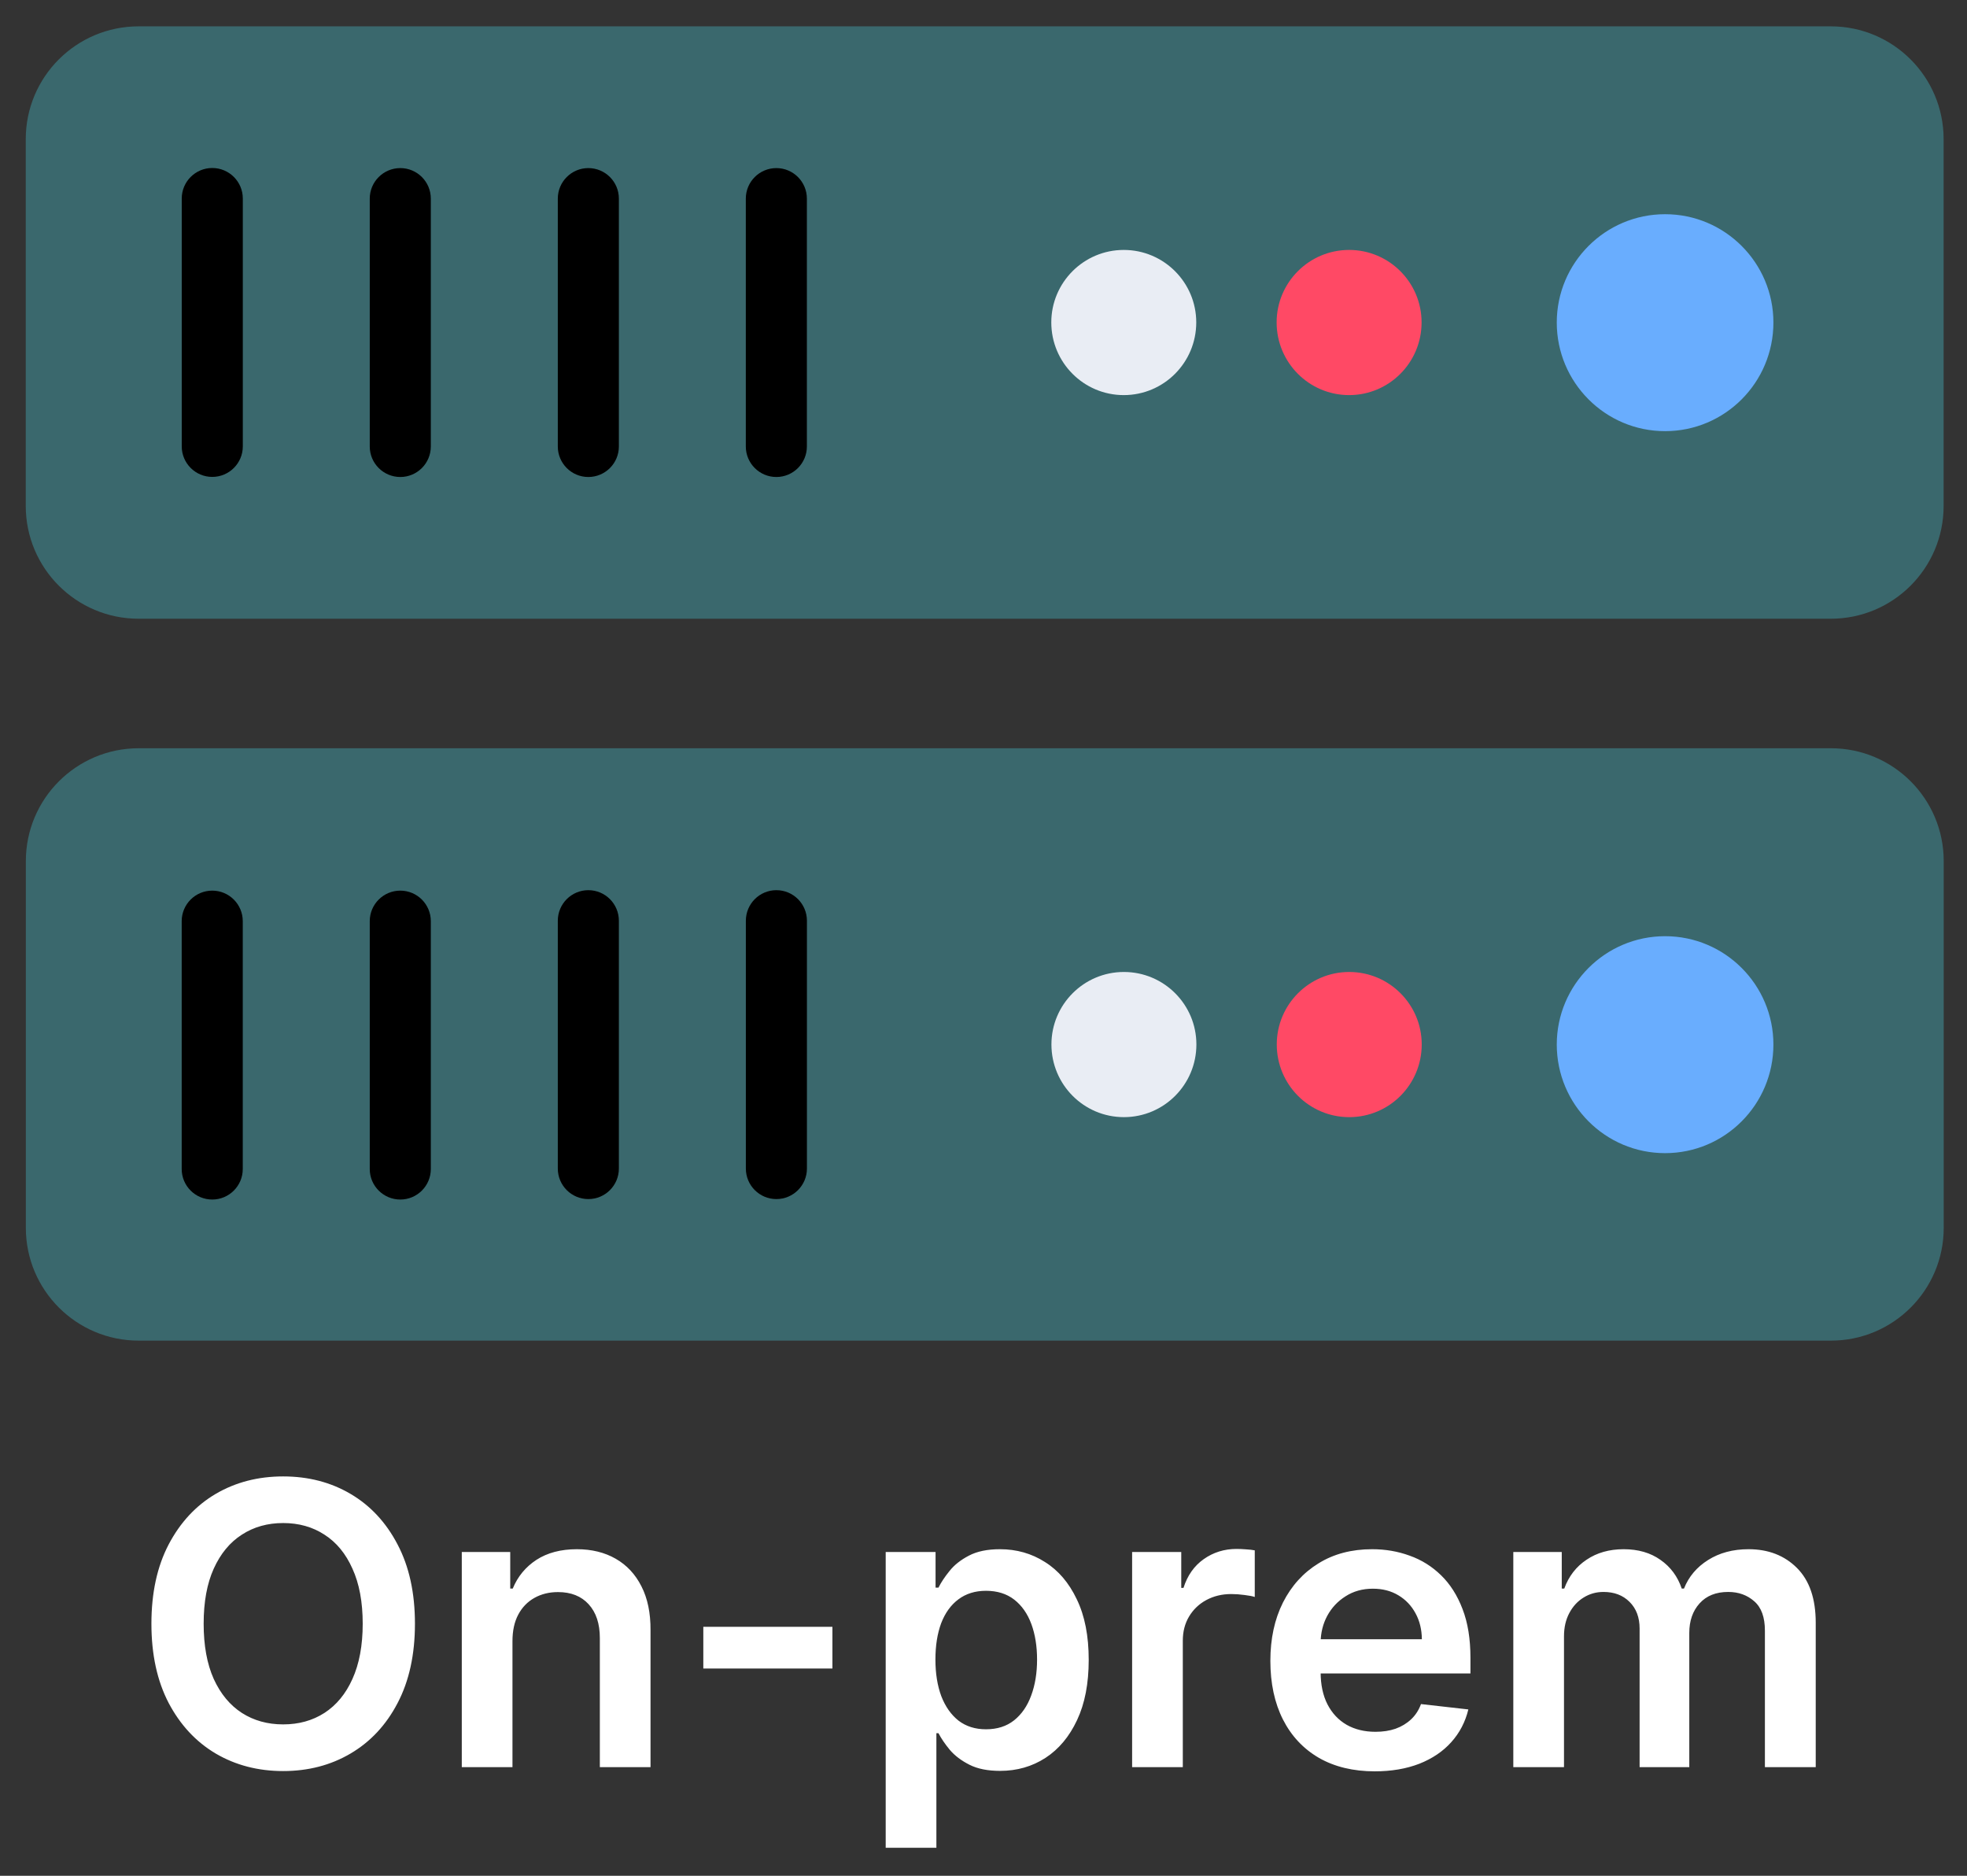 <svg width="43" height="41" viewBox="0 0 43 41" fill="none" xmlns="http://www.w3.org/2000/svg">
<rect x="0" y="0" width="43" height="41" fill="#333333" stroke="none"/>
<path d="M42.491 18.822V26.837C42.491 28.199 41.387 29.303 40.025 29.303L3.032 29.303C1.67 29.303 0.565 28.199 0.565 26.837V18.822C0.565 17.46 1.67 16.355 3.032 16.355L40.025 16.355C41.387 16.355 42.491 17.46 42.491 18.822Z" fill="#3A686D"/>
<path d="M4.64 26.219C4.271 26.219 3.972 25.92 3.972 25.552V20.134C3.972 19.766 4.271 19.467 4.64 19.467C5.008 19.467 5.307 19.766 5.307 20.134V25.552C5.307 25.92 5.008 26.219 4.64 26.219Z" fill="black"/>
<path d="M8.751 26.219C8.382 26.219 8.083 25.92 8.083 25.552V20.134C8.083 19.766 8.382 19.467 8.751 19.467C9.119 19.467 9.418 19.766 9.418 20.134V25.552C9.418 25.92 9.119 26.219 8.751 26.219Z" fill="black"/>
<path d="M12.862 26.209C12.493 26.209 12.194 25.91 12.194 25.542V20.125C12.194 19.756 12.493 19.457 12.862 19.457C13.23 19.457 13.529 19.756 13.529 20.125V25.542C13.529 25.91 13.23 26.209 12.862 26.209Z" fill="black"/>
<path d="M16.972 26.209C16.604 26.209 16.305 25.91 16.305 25.542V20.125C16.305 19.756 16.604 19.457 16.972 19.457C17.341 19.457 17.64 19.756 17.64 20.125V25.542C17.64 25.91 17.341 26.209 16.972 26.209Z" fill="black"/>
<path d="M31.08 22.829C31.08 23.706 30.372 24.418 29.495 24.418C28.619 24.418 27.911 23.706 27.911 22.829C27.911 21.957 28.619 21.245 29.495 21.245C30.372 21.245 31.08 21.957 31.08 22.829Z" fill="#FF4965"/>
<path d="M26.154 22.829C26.154 23.706 25.446 24.418 24.569 24.418C23.693 24.418 22.985 23.706 22.985 22.829C22.985 21.957 23.693 21.245 24.569 21.245C25.446 21.245 26.154 21.957 26.154 22.829Z" fill="#E9EDF4"/>
<path d="M42.489 3.042V11.058C42.489 12.42 41.385 13.524 40.023 13.524L3.03 13.524C1.668 13.524 0.563 12.42 0.563 11.058V3.042C0.563 1.68 1.668 0.576 3.03 0.576L40.023 0.576C41.385 0.576 42.489 1.68 42.489 3.042Z" fill="#3A686D"/>
<path d="M4.64 10.424C4.272 10.424 3.973 10.125 3.973 9.757V4.339C3.973 3.971 4.272 3.672 4.64 3.672C5.009 3.672 5.308 3.971 5.308 4.339V9.757C5.308 10.125 5.009 10.424 4.64 10.424Z" fill="black"/>
<path d="M8.751 10.426C8.382 10.426 8.083 10.127 8.083 9.759V4.341C8.083 3.973 8.382 3.674 8.751 3.674C9.119 3.674 9.418 3.973 9.418 4.341V9.759C9.418 10.127 9.119 10.426 8.751 10.426Z" fill="black"/>
<path d="M12.861 10.426C12.493 10.426 12.194 10.127 12.194 9.759V4.341C12.194 3.973 12.493 3.674 12.861 3.674C13.23 3.674 13.529 3.973 13.529 4.341V9.759C13.529 10.127 13.23 10.426 12.861 10.426Z" fill="black"/>
<path d="M16.972 10.426C16.603 10.426 16.304 10.127 16.304 9.759V4.341C16.304 3.973 16.603 3.674 16.972 3.674C17.34 3.674 17.639 3.973 17.639 4.341V9.759C17.639 10.127 17.34 10.426 16.972 10.426Z" fill="black"/>
<path d="M38.768 7.05C38.768 8.359 37.71 9.424 36.4 9.424C35.091 9.424 34.032 8.359 34.032 7.05C34.032 5.746 35.091 4.682 36.4 4.682C37.71 4.682 38.768 5.746 38.768 7.05Z" fill="#69ADFE"/>
<path d="M38.768 22.831C38.768 24.14 37.71 25.205 36.4 25.205C35.091 25.205 34.032 24.14 34.032 22.831C34.032 21.528 35.091 20.463 36.4 20.463C37.71 20.463 38.768 21.528 38.768 22.831Z" fill="#69ADFE"/>
<path d="M31.077 7.047C31.077 7.924 30.369 8.636 29.493 8.636C28.616 8.636 27.908 7.924 27.908 7.047C27.908 6.175 28.616 5.463 29.493 5.463C30.369 5.463 31.077 6.175 31.077 7.047Z" fill="#FF4965"/>
<path d="M26.151 7.047C26.151 7.924 25.443 8.636 24.566 8.636C23.69 8.636 22.982 7.924 22.982 7.047C22.982 6.175 23.69 5.463 24.566 5.463C25.443 5.463 26.151 6.175 26.151 7.047Z" fill="#E9EDF4"/>
<path d="M9.071 35.49C9.071 36.166 8.944 36.744 8.691 37.226C8.44 37.706 8.097 38.073 7.663 38.328C7.23 38.583 6.739 38.711 6.19 38.711C5.641 38.711 5.15 38.583 4.715 38.328C4.282 38.071 3.94 37.702 3.687 37.223C3.436 36.741 3.31 36.164 3.31 35.49C3.31 34.815 3.436 34.238 3.687 33.758C3.94 33.277 4.282 32.908 4.715 32.653C5.15 32.398 5.641 32.271 6.19 32.271C6.739 32.271 7.23 32.398 7.663 32.653C8.097 32.908 8.44 33.277 8.691 33.758C8.944 34.238 9.071 34.815 9.071 35.49ZM7.929 35.49C7.929 35.015 7.854 34.614 7.705 34.288C7.559 33.959 7.354 33.711 7.093 33.544C6.832 33.374 6.531 33.29 6.19 33.29C5.85 33.29 5.549 33.374 5.287 33.544C5.026 33.711 4.821 33.959 4.672 34.288C4.525 34.614 4.452 35.015 4.452 35.49C4.452 35.966 4.525 36.368 4.672 36.697C4.821 37.023 5.026 37.271 5.287 37.44C5.549 37.608 5.85 37.691 6.19 37.691C6.531 37.691 6.832 37.608 7.093 37.44C7.354 37.271 7.559 37.023 7.705 36.697C7.854 36.368 7.929 35.966 7.929 35.49ZM11.203 35.87V38.625H10.095V33.923H11.154V34.722H11.209C11.317 34.459 11.49 34.25 11.726 34.095C11.965 33.94 12.26 33.862 12.611 33.862C12.935 33.862 13.218 33.932 13.459 34.07C13.702 34.209 13.889 34.41 14.022 34.673C14.157 34.937 14.223 35.256 14.221 35.631V38.625H13.113V35.803C13.113 35.489 13.031 35.243 12.868 35.065C12.707 34.888 12.483 34.799 12.198 34.799C12.004 34.799 11.832 34.842 11.681 34.927C11.532 35.011 11.414 35.132 11.329 35.292C11.245 35.451 11.203 35.644 11.203 35.87ZM18.197 35.558V36.47H15.375V35.558H18.197ZM19.362 40.388V33.923H20.452V34.701H20.516C20.573 34.587 20.654 34.465 20.758 34.337C20.862 34.206 21.003 34.095 21.18 34.003C21.358 33.909 21.584 33.862 21.86 33.862C22.223 33.862 22.551 33.955 22.842 34.141C23.136 34.324 23.369 34.597 23.54 34.958C23.714 35.317 23.8 35.758 23.8 36.28C23.8 36.797 23.716 37.235 23.546 37.596C23.377 37.958 23.146 38.233 22.855 38.423C22.563 38.612 22.232 38.707 21.863 38.707C21.594 38.707 21.37 38.663 21.193 38.573C21.015 38.483 20.872 38.375 20.764 38.248C20.658 38.12 20.575 37.998 20.516 37.884H20.47V40.388H19.362ZM20.449 36.274C20.449 36.578 20.492 36.844 20.577 37.073C20.665 37.301 20.791 37.48 20.954 37.609C21.119 37.735 21.319 37.798 21.554 37.798C21.799 37.798 22.004 37.733 22.169 37.602C22.334 37.47 22.459 37.289 22.542 37.061C22.628 36.83 22.671 36.568 22.671 36.274C22.671 35.982 22.629 35.723 22.546 35.497C22.462 35.27 22.337 35.093 22.172 34.964C22.007 34.836 21.801 34.771 21.554 34.771C21.317 34.771 21.116 34.834 20.951 34.958C20.785 35.082 20.66 35.257 20.574 35.481C20.491 35.706 20.449 35.97 20.449 36.274ZM24.749 38.625V33.923H25.823V34.707H25.872C25.958 34.436 26.105 34.227 26.313 34.08C26.523 33.931 26.763 33.856 27.032 33.856C27.094 33.856 27.162 33.859 27.238 33.865C27.315 33.869 27.379 33.877 27.43 33.887V34.906C27.384 34.89 27.309 34.875 27.207 34.863C27.107 34.849 27.01 34.842 26.916 34.842C26.714 34.842 26.533 34.886 26.371 34.973C26.212 35.059 26.087 35.178 25.995 35.331C25.903 35.484 25.857 35.661 25.857 35.861V38.625H24.749ZM30.054 38.717C29.583 38.717 29.176 38.619 28.833 38.423C28.492 38.225 28.23 37.945 28.046 37.584C27.863 37.221 27.771 36.793 27.771 36.302C27.771 35.818 27.863 35.394 28.046 35.028C28.232 34.661 28.491 34.375 28.824 34.171C29.156 33.965 29.547 33.862 29.996 33.862C30.286 33.862 30.559 33.909 30.816 34.003C31.076 34.095 31.304 34.238 31.502 34.431C31.702 34.625 31.859 34.872 31.973 35.172C32.088 35.47 32.145 35.825 32.145 36.237V36.577H28.291V35.83H31.083C31.081 35.618 31.035 35.429 30.945 35.264C30.855 35.097 30.73 34.965 30.569 34.869C30.409 34.773 30.224 34.725 30.011 34.725C29.785 34.725 29.586 34.781 29.415 34.891C29.243 34.999 29.11 35.142 29.014 35.319C28.92 35.495 28.872 35.688 28.87 35.898V36.55C28.87 36.823 28.92 37.058 29.02 37.254C29.12 37.447 29.259 37.596 29.439 37.7C29.619 37.802 29.829 37.853 30.07 37.853C30.231 37.853 30.377 37.831 30.507 37.786C30.638 37.739 30.751 37.671 30.847 37.581C30.943 37.491 31.015 37.38 31.064 37.247L32.099 37.364C32.033 37.637 31.909 37.876 31.725 38.08C31.544 38.282 31.311 38.439 31.028 38.551C30.744 38.661 30.419 38.717 30.054 38.717ZM33.082 38.625V33.923H34.141V34.722H34.196C34.294 34.453 34.456 34.243 34.683 34.092C34.909 33.939 35.18 33.862 35.494 33.862C35.812 33.862 36.081 33.94 36.299 34.095C36.519 34.248 36.674 34.457 36.764 34.722H36.813C36.917 34.461 37.093 34.253 37.34 34.098C37.589 33.941 37.883 33.862 38.224 33.862C38.657 33.862 39.01 33.999 39.283 34.272C39.557 34.546 39.693 34.945 39.693 35.469V38.625H38.582V35.641C38.582 35.349 38.505 35.136 38.35 35.001C38.195 34.864 38.005 34.796 37.78 34.796C37.513 34.796 37.304 34.879 37.153 35.047C37.004 35.212 36.929 35.427 36.929 35.693V38.625H35.843V35.595C35.843 35.352 35.769 35.158 35.623 35.013C35.478 34.868 35.288 34.796 35.053 34.796C34.894 34.796 34.749 34.837 34.619 34.918C34.488 34.998 34.384 35.111 34.306 35.258C34.229 35.403 34.19 35.572 34.19 35.766V38.625H33.082Z" fill="white"/>
</svg>
